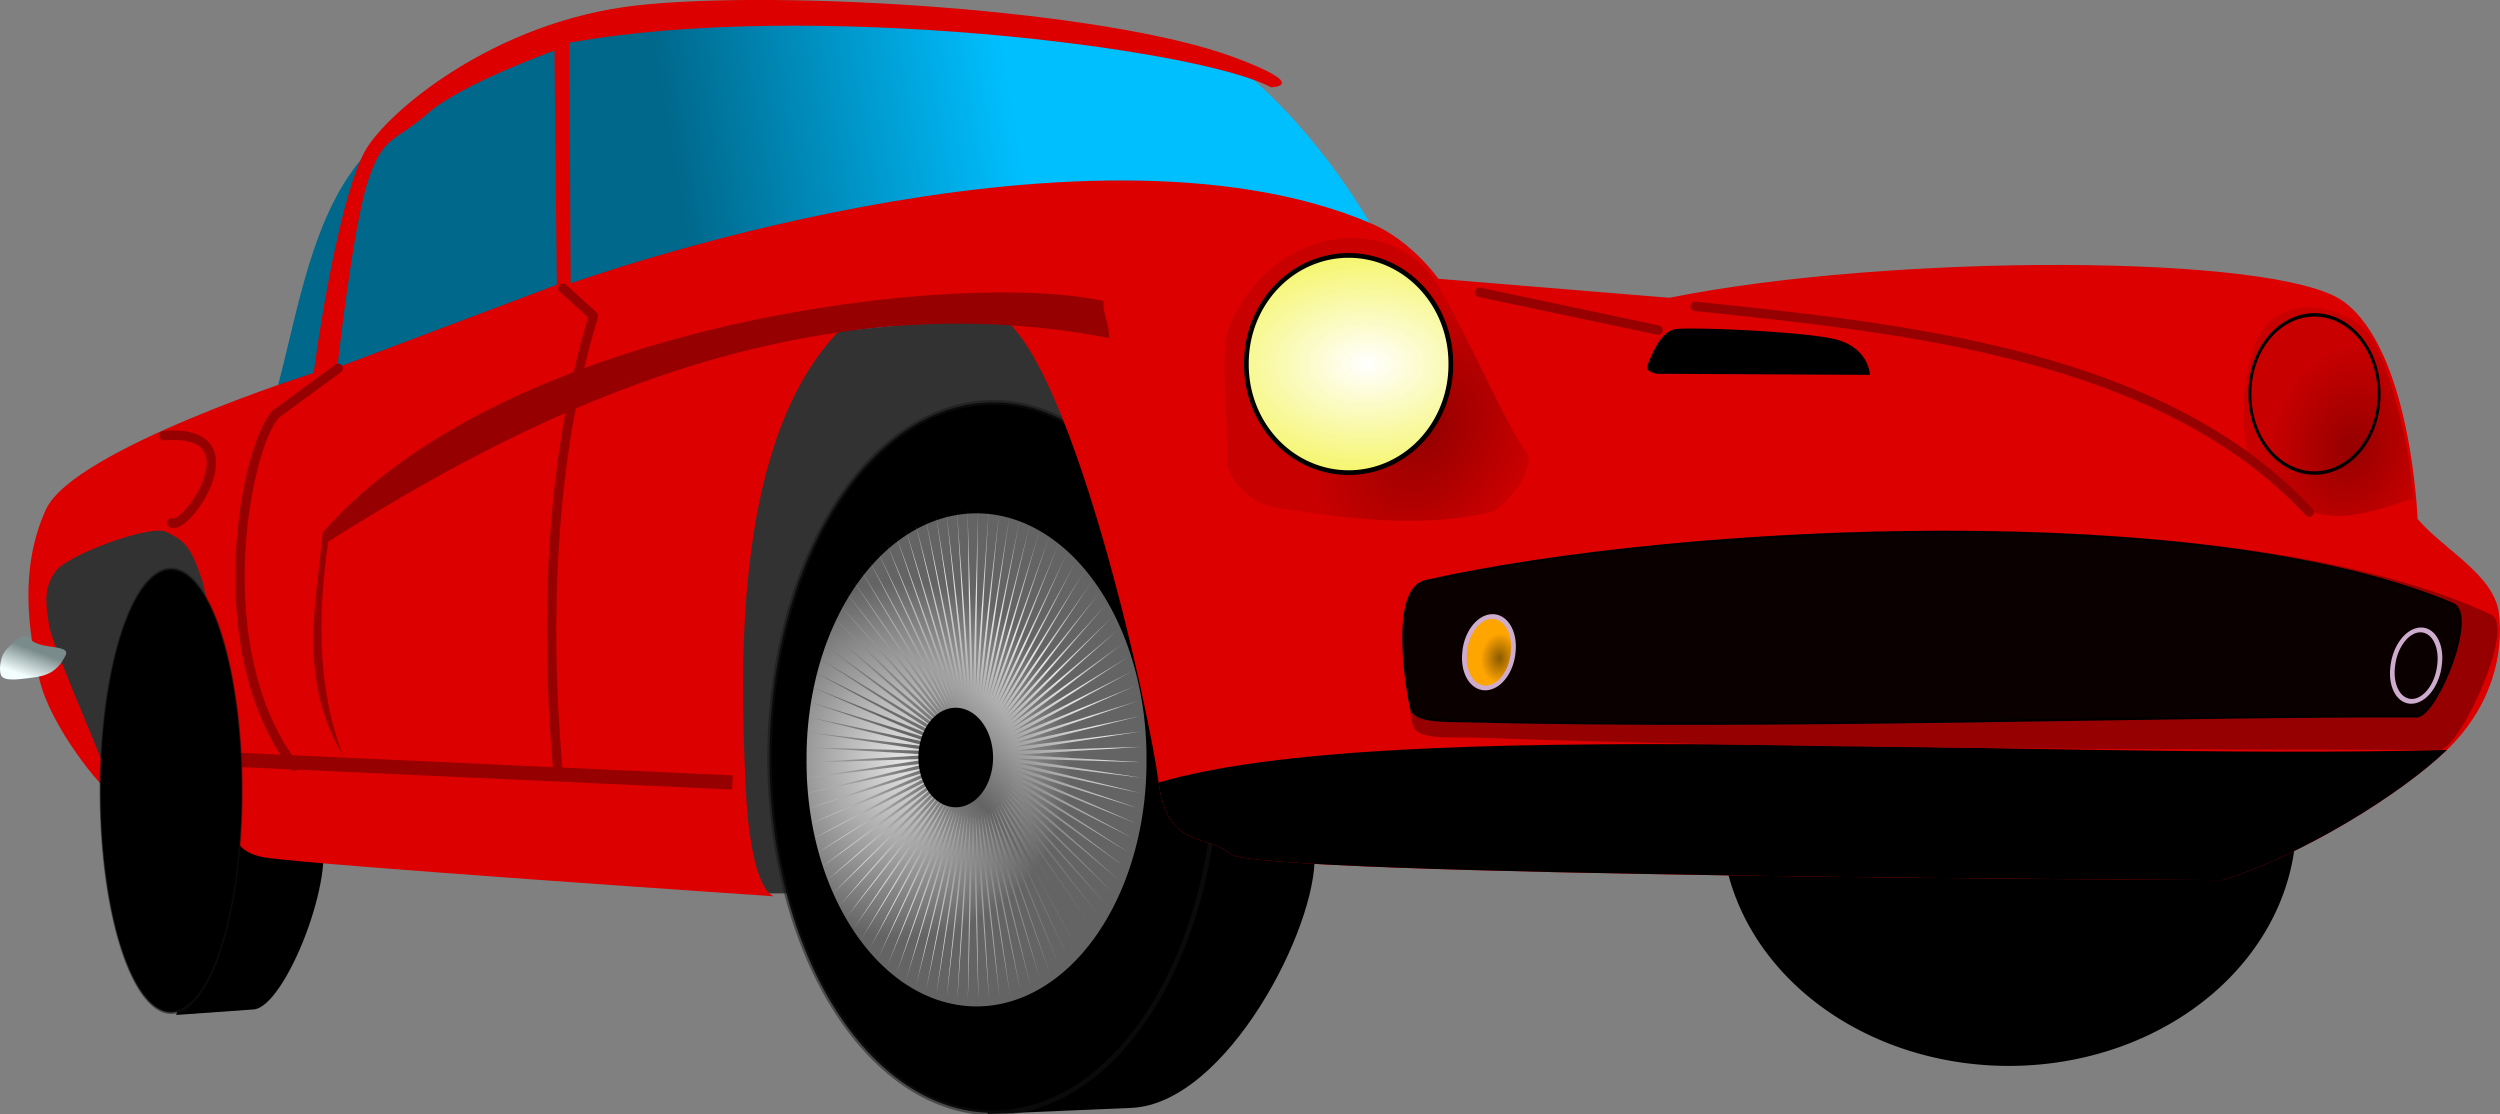 <?xml version="1.0" encoding="UTF-8" standalone="no"?>
<!-- Created with Inkscape (http://www.inkscape.org/) -->
<svg
    xmlns:inkscape="http://www.inkscape.org/namespaces/inkscape"
    xmlns:rdf="http://www.w3.org/1999/02/22-rdf-syntax-ns#"
    xmlns="http://www.w3.org/2000/svg"
    xmlns:sodipodi="http://sodipodi.sourceforge.net/DTD/sodipodi-0.dtd"
    xmlns:cc="http://creativecommons.org/ns#"
    xmlns:xlink="http://www.w3.org/1999/xlink"
    xmlns:dc="http://purl.org/dc/elements/1.1/"
    xmlns:svg="http://www.w3.org/2000/svg"
    xmlns:ns1="http://sozi.baierouge.fr"
    id="svg2"
    sodipodi:docname="koconmus_Syrena_Sport_no_text.svg"
    inkscape:export-filename="C:\joanna\Gfx\drawings_vector\admin\thumbs\koconmus_Syrena_Sport.png"
    viewBox="0 0 565.98 252.21"
    sodipodi:version="0.32"
    inkscape:export-xdpi="50.489712"
    version="1.0"
    inkscape:output_extension="org.inkscape.output.svg.inkscape"
    inkscape:export-ydpi="50.489712"
    inkscape:version="0.46dev+devel"
    sodipodi:docbase="C:\Documents and Settings\Molumen\Desktop"
  >
  <rect x="0" y="0" width="565.98" height="252.21" fill="#808080" stroke="none"/>
  <defs
      id="defs4"
    >
    <linearGradient
        id="linearGradient13754"
      >
      <stop
          id="stop13756"
          style="stop-color:#e6e6e6"
          offset="0"
      />
      <stop
          id="stop13758"
          style="stop-color:#646464"
          offset="1"
      />
    </linearGradient
    >
    <linearGradient
        id="linearGradient8459"
      >
      <stop
          id="stop8461"
          style="stop-color:#960000"
          offset="0"
      />
      <stop
          id="stop8463"
          style="stop-color:#c80000;stop-opacity:.99"
          offset="1"
      />
    </linearGradient
    >
    <linearGradient
        id="linearGradient7568"
      >
      <stop
          id="stop7570"
          style="stop-color:#ffffff"
          offset="0"
      />
      <stop
          id="stop7572"
          style="stop-color:#eeee00"
          offset="1"
      />
    </linearGradient
    >
    <linearGradient
        id="linearGradient2223"
      >
      <stop
          id="stop2225"
          style="stop-color:#8b5a00"
          offset="0"
      />
      <stop
          id="stop2227"
          style="stop-color:#ffa500"
          offset="1"
      />
    </linearGradient
    >
    <linearGradient
        id="linearGradient16769"
        y2="269.2"
        gradientUnits="userSpaceOnUse"
        x2="428.03"
        gradientTransform="matrix(.603 0 0 .603 29.614 -6.772)"
        y1="291.56"
        x1="300.73"
        inkscape:collect="always"
      >
      <stop
          id="stop3124"
          style="stop-color:#00688b"
          offset="0"
      />
      <stop
          id="stop3126"
          style="stop-color:#00bfff"
          offset="1"
      />
    </linearGradient
    >
    <radialGradient
        id="radialGradient16771"
        xlink:href="#linearGradient13754"
        gradientUnits="userSpaceOnUse"
        cy="493.49"
        cx="383.42"
        gradientTransform="matrix(.967 .03 -.032 1.033 28.514 -27.657)"
        r="64.703"
        inkscape:collect="always"
    />
    <radialGradient
        id="radialGradient16773"
        xlink:href="#linearGradient2223"
        gradientUnits="userSpaceOnUse"
        cy="455.19"
        cx="605.61"
        gradientTransform="matrix(.76 -.104 .14 1.023 82.785 52.657)"
        r="9.107"
        inkscape:collect="always"
    />
    <linearGradient
        id="linearGradient16777"
        y2="461.9"
        gradientUnits="userSpaceOnUse"
        x2="52.567"
        gradientTransform="matrix(.603 0 0 .603 29.614 -6.772)"
        y1="452.17"
        x1="56.228"
        inkscape:collect="always"
      >
      <stop
          id="stop4912"
          style="stop-color:#7a8b8b"
          offset="0"
      />
      <stop
          id="stop4914"
          style="stop-color:#f4ffff"
          offset="1"
      />
    </linearGradient
    >
    <radialGradient
        id="radialGradient16779"
        xlink:href="#linearGradient8459"
        gradientUnits="userSpaceOnUse"
        cy="359.48"
        cx="579.21"
        gradientTransform="matrix(.33 .205 -.296 .477 294.69 -73.266)"
        r="57.586"
        inkscape:collect="always"
    />
    <radialGradient
        id="radialGradient16781"
        xlink:href="#linearGradient7568"
        gradientUnits="userSpaceOnUse"
        cy="346.84"
        cx="556.25"
        gradientTransform="matrix(2.711 -0 0 1.827 -951.96 -286.86)"
        r="39.262"
        inkscape:collect="always"
    />
    <radialGradient
        id="radialGradient16783"
        xlink:href="#linearGradient8459"
        gradientUnits="userSpaceOnUse"
        cy="373.95"
        cx="927.39"
        gradientTransform="matrix(.557 .129 -.165 .71 133.44 -165.26)"
        r="32.336"
        inkscape:collect="always"
    />
    <radialGradient
        id="radialGradient4942"
        xlink:href="#linearGradient13754"
        spreadMethod="reflect"
        gradientUnits="userSpaceOnUse"
        cy="493.49"
        cx="383.42"
        gradientTransform="matrix(.967 .03 -.032 1.033 28.514 -27.657)"
        r="64.703"
        inkscape:collect="always"
    />
  </defs
  >
  <sodipodi:namedview
      id="base"
      bordercolor="#666666"
      inkscape:grid-points="true"
      inkscape:pageshadow="2"
      inkscape:window-y="0"
      pagecolor="#ffffff"
      inkscape:guide-points="true"
      inkscape:grid-bbox="true"
      inkscape:zoom="1.1574552"
      inkscape:window-x="0"
      inkscape:window-height="778"
      showgrid="false"
      borderopacity="1.0"
      inkscape:current-layer="layer1"
      inkscape:cx="411.99463"
      inkscape:cy="168.26405"
      showguides="true"
      inkscape:guide-bbox="true"
      inkscape:window-width="1280"
      inkscape:pageopacity="0.0"
      inkscape:document-units="cm"
  />
  <g
      id="layer1"
      inkscape:label="Warstwa 1"
      inkscape:groupmode="layer"
      transform="translate(-67.746 -104.79)"
    >
    <g
        id="g16677"
        transform="translate(11.736 -13.984)"
      >
      <path
          id="path14658"
          sodipodi:nodetypes="ccccccccc"
          style="fill-rule:evenodd;fill:#323232"
          d="m318.59 235.34l-65.05 85.69h-23.15l-151.99-29.4c-7.504-10.63-16.261-28.15-13.133-45.03l27.521-20.02 151.37-41.28 45.66-2.5 28.77 52.54z"
      />
      <path
          id="path13781"
          sodipodi:rx="107.91885"
          sodipodi:ry="43.582611"
          style="fill-rule:evenodd;fill:#000000"
          sodipodi:type="arc"
          d="m905.9 553.16a107.92 43.583 0 1 1 -215.84 0 107.92 43.583 0 1 1 215.84 0z"
          transform="matrix(.603 0 0 1.272 29.614 -398.97)"
          sodipodi:cy="553.16113"
          sodipodi:cx="797.97687"
      />
      <path
          id="path5798"
          sodipodi:nodetypes="cssccc"
          style="fill-rule:evenodd;fill:url(#linearGradient16769)"
          d="m118.98 205.93c4.62-17.74 7.7-37.42 18.38-50.55 10.52-12.92 28.55-23.8 45.2-27.58 49.66-11.26 107.88-3.47 154.73 6.9 16.71 13.74 30.5 35 34.98 46.98l-253.29 24.25z"
      />
      <path
          id="path13779"
          sodipodi:nodetypes="csccs"
          style="fill-rule:evenodd;fill:#000000"
          d="m113.43 347.3c7.16-0.51 19.14-30.75 15.01-40.66-3.75-9.01-23.14 1.88-23.14 1.88l-9.385 40.03 17.515-1.25z"
      />
      <path
          id="path13777"
          sodipodi:nodetypes="csssc"
          style="fill-rule:evenodd;fill:#000000"
          d="m279.62 370.98l32.52-1.39c21.53-0.92 42.14-40.95 41.47-57.32-0.37-9.27-25.96-24.18-32.52-18.14-14.49 13.35-42.21 58.67-41.47 76.85z"
      />
      <path
          id="path12863"
          sodipodi:rx="87.165222"
          sodipodi:ry="129.71016"
          style="stroke-opacity:.498;fill-rule:evenodd;stroke:#141414;stroke-linecap:round;stroke-width:1.772;fill:#000000"
          sodipodi:type="arc"
          d="m501.2 496.09a87.165 129.71 0 1 1 -174.33 0 87.165 129.71 0 1 1 174.33 0z"
          transform="matrix(.581 0 0 .62 40.314 -17.278)"
          sodipodi:cy="496.08865"
          sodipodi:cx="414.03482"
      />
      <path
          id="path13742"
          sodipodi:rx="63.817398"
          sodipodi:ry="91.834793"
          style="fill-rule:evenodd;fill:url(#radialGradient16771)"
          sodipodi:type="arc"
          d="m474.22 493.49a63.817 91.835 0 1 1 -127.63 0 63.817 91.835 0 1 1 127.63 0z"
          transform="matrix(.603 0 0 .603 29.614 -6.772)"
          sodipodi:cy="493.49448"
          sodipodi:cx="410.40292"
      />
      <path
          id="path4065"
          style="fill-rule:evenodd;fill:url(#radialGradient4942)"
          sodipodi:type="star"
          sodipodi:sides="100"
          sodipodi:r1="95.802696"
          sodipodi:r2="23.950674"
          sodipodi:arg1="0.65880604"
          sodipodi:arg2="0.69022197"
          transform="matrix(.399 0 0 .58 27.168 240.04)"
          inkscape:randomized="0"
          sodipodi:cy="85.528099"
          sodipodi:cx="624.35516"
          inkscape:rounded="0"
          inkscape:flatsided="false"
          d="m700.11 144.18l-57.29-43.4 53.46 48.04-54.45-46.91 50.33 51.3-51.39-50.24 47.01 54.36-48.14-53.36 43.5 57.2-44.69-56.28 39.83 59.82-41.07-58.97 35.99 62.2-37.29-61.43 32.02 64.34-33.36-63.66 27.91 66.23-29.29-65.63 23.7 67.85-25.11-67.34 19.39 69.2-20.84-68.78 15.01 70.28-16.48-69.95 10.57 71.09-12.05-70.85 6.08 71.61-7.58-71.47 1.57 71.85-3.07-71.8-2.95 71.81 1.44-71.86-7.44 71.48 5.95-71.62-11.92 70.88 10.43-71.11-16.35 69.98 14.88-70.31-20.71 68.82 19.27-69.24-24.99 67.39 23.57-67.89-29.17 65.68 27.79-66.28-33.24 63.72 31.9-64.4-37.18 61.5 35.88-62.27-40.96 59.05 39.72-59.89-44.59 56.36 43.4-57.28-48.04 53.45 46.91-54.45-51.3 50.33 50.23-51.39-54.36 47.01 53.37-48.14-57.21 43.51 56.28-44.696-59.82 39.826 58.97-41.07-62.2 35.99 61.44-37.284-64.35 32.014 63.66-33.354-66.22 27.914 65.62-29.294-67.84 23.694 67.33-25.11-69.2 19.39 68.78-20.834-70.28 15.004 69.95-16.472-71.08 10.562 70.85-12.048-71.61 6.08 71.46-7.578-71.85 1.572 71.8-3.076-71.8-2.942 71.85 1.438-71.48-7.445 71.62 5.947-70.87-11.919 71.1 10.433-69.98-16.346 70.31 14.877-68.82-20.708 69.24 19.263-67.38-24.988 67.89 23.572-65.68-29.17 66.27 27.789-63.72-33.237 64.41 31.895-61.51-37.172 62.27 35.876-59.05-40.96 59.9 39.715-56.37-44.588 57.29 43.399-53.46-48.04 54.45 46.91-50.33-51.301 51.39 50.236-47.01-54.36 48.14 53.364-43.5-57.204 44.69 56.281-39.83-59.823 41.07 58.976-35.99-62.206 37.29 61.439-32.02-64.343 33.36 63.658-27.91-66.226 29.29 65.628-23.7-67.849 25.11 67.338-19.39-69.203 20.84 68.781-15.01-70.283 16.48 69.954-10.57-71.087 12.05 70.85-6.08-71.61 7.58 71.467-1.57-71.85 3.07 71.801 2.95-71.807-1.44 71.853 7.44-71.481-5.95 71.622 11.92-70.873-10.43 71.107 16.35-69.985-14.88 70.311 20.71-68.819-19.26 69.238 24.98-67.384-23.57 67.892 29.17-65.682-27.79 66.278 33.24-63.72-31.9 64.402 37.18-61.508-35.88 62.273 40.96-59.052-39.71 59.897 44.58-56.364-43.4 57.285 48.04-53.453-46.91 54.447 51.3-50.332-50.23 51.395 54.36-47.011-53.36 48.138 57.2-43.504-56.28 44.692 59.82-39.827-58.97 41.071 62.2-35.992-61.44 37.286 64.35-32.015-63.66 33.355 66.22-27.911-65.62 29.292 67.84-23.699-67.33 25.114 69.2-19.391-68.78 20.835 70.28-15.007-69.95 16.475 71.08-10.565-70.85 12.051 71.61-6.08-71.46 7.578 71.85-1.572-71.8 3.076 71.8 2.942-71.85-1.438 71.48 7.445-71.62-5.947 70.87 11.922-71.1-10.436 69.98 16.346-70.31-14.877 68.82 20.707-69.24-19.262 67.38 24.992-67.89-23.576 65.68 29.166-66.27-27.784 63.72 33.234-64.41-31.893 61.51 37.173-62.27-35.877 59.05 40.957-59.9-39.712 56.37 44.592z"
      />
      <path
          id="path13744"
          sodipodi:rx="14.008697"
          sodipodi:ry="18.678263"
          style="fill-rule:evenodd;fill:#000000"
          sodipodi:type="arc"
          d="m399.51 495.05a14.009 18.678 0 1 1 -28.02 0 14.009 18.678 0 1 1 28.02 0z"
          transform="matrix(.603 0 0 .603 39.925 -8.245)"
          sodipodi:cy="495.05099"
          sodipodi:cx="385.4986"
      />
      <path
          id="path1410"
          sodipodi:nodetypes="ccscsscssccscscssssssscssscccsccccssc"
          style="fill-rule:evenodd;fill:#dc0000"
          d="m381.65 181.89l52.29 4.3c50.08-10.07 137.4-9.99 152.46 0.73 15.54 11.07 16.93 49.35 16.93 49.35 6.14 7.12 17.31 12.64 18.42 21.36 1.1 8.71-1.35 20.86-11.79 30.93-10.43 10.06-33.14 24.06-50.81 29.46 0 0-218.64-0.8-224.63-5.89-5.56-4.73-14.26-1.07-16.2-16.21-1.96-15.25-18.72-92.58-35.36-105.31l-35.35 1.47c-26.02 24.46-23.9 78.8-22.83 103.84 1.11 25.78 6.63 25.78 6.63 25.78s-105.65-7.12-115.63-8.84c-9.26-1.6-7.45-9.36-11.04-20.62-1-7.15-0.22-33.51-2.95-41.98-2.732-8.47-4.347-9.11-8.102-11.05-3.512-1.81-22.186 5.08-25.04 8.84-2.798 3.69-2.341 7.53-1.473 12.52 1.005 5.79 15.734 37.67 13.993 37.56-1.744-0.1-13.773-14.87-16.228-25.55s-4.688-25.06 1.498-38.52c6.245-13.59 60.572-30.86 60.572-30.86 2.34-17.17 6.8-41.33 11.6-50.16 4.65-8.53 29.02-29.52 61.92-33.08 32.89-3.56 105.73 1 134.72 11.73 17.91 6.62 8.5 6.85 8.5 6.85-16.52-8.92-104.83-19.92-158.84-10.09l0.29 54.49s115.38-41.67 181.23-13.58c9.24 3.95 15.22 12.53 15.22 12.53zm-249.26 20.07l49.68-18.72-0.54-53.03s-21.15 7.6-28.67 14.23c-7.52 6.62-10.03 4.77-13.51 15.23-3.51 10.56-6.96 42.29-6.96 42.29z"
      />
      <path
          id="path12077"
          style="fill-rule:evenodd;fill:#000000"
          d="m609.96 288.56c-10.43 10.06-33.14 24.06-50.81 29.46 0 0-218.64-0.8-224.63-5.89-5.56-4.73-14.26-1.07-16.2-16.21 53.43-15.59 194.43-4.91 291.64-7.36z"
          sodipodi:nodetypes="ccscc"
      />
      <path
          id="path1328"
          sodipodi:nodetypes="cscsss"
          style="fill-rule:evenodd;fill:#960000"
          d="m378.91 249.99c59.98-13.27 183.76-18.86 241.03 7.92 5.75 2.69-6.91 30.05-11.49 30.64-65.16-0.15-144.63-0.15-219.33-2.81-4.2-0.15-12.51 0.68-13.28-2.81-0.88-3.99-5.38-31.08 3.07-32.94z"
      />
      <path
          id="path1330"
          sodipodi:nodetypes="cscsss"
          style="fill-rule:evenodd;fill-opacity:.925;stroke:#000000;stroke-width:.555px;fill:#000000"
          d="m378.72 250.39c58.66-13.18 177.34-18.35 232.6 5.16 5.55 2.37-3.6 24.86-8.02 25.37-62.88-0.12-143.64 2.89-215.75 1.11-5.32-0.13-11.3 0.09-12.04-2.97-0.85-3.51-4.9-26.84 3.21-28.67z"
      />
      <path
          id="path2213"
          sodipodi:rx="9.107316"
          sodipodi:ry="13.131478"
          style="fill-rule:evenodd;stroke:#cdacce;stroke-linecap:round;stroke-width:1.772;fill:url(#radialGradient16773)"
          sodipodi:type="arc"
          d="m611.67 453.08a9.107 13.131 0 1 1 -18.21 0 9.107 13.131 0 1 1 18.21 0z"
          transform="matrix(.603 0 -.058 .603 56.023 -6.772)"
          sodipodi:cy="453.08395"
          sodipodi:cx="602.56549"
      />
      <path
          id="path2237"
          sodipodi:rx="9.107316"
          sodipodi:ry="13.131478"
          style="fill-rule:evenodd;stroke:#cdacce;stroke-linecap:round;stroke-width:1.807;fill:url(#radialGradient16773)"
          sodipodi:type="arc"
          d="m611.67 453.08a9.107 13.131 0 1 1 -18.21 0 9.107 13.131 0 1 1 18.21 0z"
          transform="matrix(.579 0 -.078 .603 289.46 -3.742)"
          sodipodi:cy="453.08395"
          sodipodi:cx="602.56549"
      />
      <path
          id="path4001"
          style="stroke:#960000;stroke-width:3.204;fill:none"
          d="m109.15 290.77l112.69 5.15"
      />
      <path
          id="path4876"
          sodipodi:nodetypes="cccccc"
          style="fill-rule:evenodd;fill:#960000"
          d="m133.76 290.02c-6.44-16.41-5.48-34.1-3.45-48.61 41.14-25.95 104.52-60.15 176.78-46.09 0-3.93-1.27-4.47-1.27-8.4-31.91-7.12-134.58 4.26-176.76 52.4-1.47 15.99-5.69 33.45 4.7 50.7z"
      />
      <path
          id="path4878"
          sodipodi:nodetypes="csssss"
          style="fill-rule:evenodd;fill:url(#linearGradient16777)"
          d="m70.836 267.2c-1.721 3.4-3.871 4.59-7.589 5-2.085 0.23-5.607 0.88-6.726-0.17-0.951-0.9-0.453-4.32 0.517-5.69 1.1-1.56 4.637-4.81 5.692-3.11 1.741 2.8 9.497 1.22 8.106 3.97z"
      />
      <path
          id="path4916"
          sodipodi:nodetypes="cccccccccc"
          style="stroke-linejoin:round;stroke:#960000;stroke-linecap:round;stroke-width:2.136;fill:none"
          d="m93.086 217.4c21.424-1.73 4.835 21.88 1.777 19.73m37.717-34.96l-14.14 10.35c-6.75 7.17-16 53.13 4.14 79.69m60.9-108.16l6.88 6.25c-9.59 31.48-11.05 67.97-8.13 101.96"
      />
      <path
          id="path6679"
          sodipodi:nodetypes="cssssss"
          style="fill-rule:evenodd;fill:url(#radialGradient16779)"
          d="m401.42 220.93c2.9 3.5-4.98 13.04-7.79 13.73-15.13 3.72-32.89 1.65-49.15-1.02-4.7-0.77-10.8-6-10.67-10.67 0.28-10.26-1.76-24.55 0.5-30.17 9.12-22.64 36.42-26.6 46.95-9.83 6.15 9.81 16.19 33.16 20.16 37.96z"
      />
      <path
          id="path7574"
          sodipodi:rx="38.376316"
          sodipodi:ry="40.484905"
          style="fill-rule:evenodd;stroke:#000000;stroke-width:1.772;fill:url(#radialGradient16781)"
          sodipodi:type="arc"
          d="m587.59 346.84a38.376 40.485 0 1 1 -76.75 0 38.376 40.485 0 1 1 76.75 0z"
          transform="matrix(.603 0 0 .603 30.148 -7.958)"
          sodipodi:cy="346.83636"
          sodipodi:cx="549.2171"
      />
      <path
          id="path8465"
          sodipodi:nodetypes="czcccz"
          style="fill-rule:evenodd;fill:url(#radialGradient16783)"
          d="m566.77 196.02c4.97-12.15 22.28-8.11 26.79 0.25 4.3 7.97 8.27 25.63 8.84 35.38-7.45 2.21-15.64 5.65-23.1 2.95l-14.49-13.27s-2.97-13.24 1.96-25.31z"
      />
      <path
          id="path8483"
          sodipodi:rx="38.376316"
          sodipodi:ry="40.484905"
          style="fill-rule:evenodd;stroke:#000000;stroke-width:1.772;fill:url(#radialGradient16781)"
          sodipodi:type="arc"
          d="m587.59 346.84a38.376 40.485 0 1 1 -76.75 0 38.376 40.485 0 1 1 76.75 0z"
          transform="matrix(.381 0 0 .439 370.74 55.697)"
          sodipodi:cy="346.83636"
          sodipodi:cx="549.2171"
      />
      <path
          id="path9360"
          sodipodi:nodetypes="cczzzc"
          style="fill-rule:evenodd;fill:#000000"
          d="m431.02 203.39l48.33 0.25s-0.12-6.66-8.91-8.3c-8.9-1.67-31.28-2.52-35.02-2.08-3.62 0.43-5.76 6.54-6.47 8.3-0.53 1.31 2.07 1.83 2.07 1.83z"
      />
      <path
          id="path5804"
          style="stroke:#960000;stroke-linecap:round;stroke-width:2.136;fill:none"
          d="m439.8 188.13c48.16 5.01 105.84 10.93 138.99 46.58m-147.4-41.2l-40.4-8.55"
      />
      <path
          id="path13769"
          sodipodi:rx="87.165222"
          sodipodi:ry="129.71016"
          style="stroke-opacity:.498;fill-rule:evenodd;stroke:#141414;stroke-linecap:round;stroke-width:1.772;fill:#000000"
          sodipodi:type="arc"
          d="m501.2 496.09a87.165 129.71 0 1 1 -174.33 0 87.165 129.71 0 1 1 174.33 0z"
          transform="matrix(.184 0 0 .387 18.571 105.81)"
          sodipodi:cy="496.08865"
          sodipodi:cx="414.03482"
      />
      <path
          id="path13771"
          sodipodi:rx="63.817398"
          sodipodi:ry="91.834793"
          style="fill-rule:evenodd;fill:url(#radialGradient16771)"
          sodipodi:type="arc"
          d="m474.22 493.49a63.817 91.835 0 1 1 -127.63 0 63.817 91.835 0 1 1 127.63 0z"
          transform="matrix(.191 0 0 .377 15.189 112.37)"
          sodipodi:cy="493.49448"
          sodipodi:cx="410.40292"
      />
      <path
          id="path4947"
          style="fill-rule:evenodd;fill:url(#radialGradient4942)"
          sodipodi:type="star"
          d="m700.11 144.18l-57.29-43.4 53.46 48.04-54.45-46.91 50.33 51.3-51.39-50.24 47.01 54.36-48.14-53.36 43.5 57.2-44.69-56.28 39.83 59.82-41.07-58.97 35.99 62.2-37.29-61.43 32.02 64.34-33.36-63.66 27.91 66.23-29.29-65.63 23.7 67.85-25.11-67.34 19.39 69.2-20.84-68.78 15.01 70.28-16.48-69.95 10.57 71.09-12.05-70.85 6.08 71.61-7.58-71.47 1.57 71.85-3.07-71.8-2.95 71.81 1.44-71.86-7.44 71.48 5.95-71.62-11.92 70.88 10.43-71.11-16.35 69.98 14.88-70.31-20.71 68.82 19.27-69.24-24.99 67.39 23.57-67.89-29.17 65.68 27.79-66.28-33.24 63.72 31.9-64.4-37.18 61.5 35.88-62.27-40.96 59.05 39.72-59.89-44.59 56.36 43.4-57.28-48.04 53.45 46.91-54.45-51.3 50.33 50.23-51.39-54.36 47.01 53.37-48.14-57.21 43.51 56.28-44.696-59.82 39.826 58.97-41.07-62.2 35.99 61.44-37.284-64.35 32.014 63.66-33.354-66.22 27.914 65.62-29.294-67.84 23.694 67.33-25.11-69.2 19.39 68.78-20.834-70.28 15.004 69.95-16.472-71.08 10.562 70.85-12.048-71.61 6.08 71.46-7.578-71.85 1.572 71.8-3.076-71.8-2.942 71.85 1.438-71.48-7.445 71.62 5.947-70.87-11.919 71.1 10.433-69.98-16.346 70.31 14.877-68.82-20.708 69.24 19.263-67.38-24.988 67.89 23.572-65.68-29.17 66.27 27.789-63.72-33.237 64.41 31.895-61.51-37.172 62.27 35.876-59.05-40.96 59.9 39.715-56.37-44.588 57.29 43.399-53.46-48.04 54.45 46.91-50.33-51.301 51.39 50.236-47.01-54.36 48.14 53.364-43.5-57.204 44.69 56.281-39.83-59.823 41.07 58.976-35.99-62.206 37.29 61.439-32.02-64.343 33.36 63.658-27.91-66.226 29.29 65.628-23.7-67.849 25.11 67.338-19.39-69.203 20.84 68.781-15.01-70.283 16.48 69.954-10.57-71.087 12.05 70.85-6.08-71.61 7.58 71.467-1.57-71.85 3.07 71.801 2.95-71.807-1.44 71.853 7.44-71.481-5.95 71.622 11.92-70.873-10.43 71.107 16.35-69.985-14.88 70.311 20.71-68.819-19.26 69.238 24.98-67.384-23.57 67.892 29.17-65.682-27.79 66.278 33.24-63.72-31.9 64.402 37.18-61.508-35.88 62.273 40.96-59.052-39.71 59.897 44.58-56.364-43.4 57.285 48.04-53.453-46.91 54.447 51.3-50.332-50.23 51.395 54.36-47.011-53.36 48.138 57.2-43.504-56.28 44.692 59.82-39.827-58.97 41.071 62.2-35.992-61.44 37.286 64.35-32.015-63.66 33.355 66.22-27.911-65.62 29.292 67.84-23.699-67.33 25.114 69.2-19.391-68.78 20.835 70.28-15.007-69.95 16.475 71.08-10.565-70.85 12.051 71.61-6.08-71.46 7.578 71.85-1.572-71.8 3.076 71.8 2.942-71.85-1.438 71.48 7.445-71.62-5.947 70.87 11.922-71.1-10.436 69.98 16.346-70.31-14.877 68.82 20.707-69.24-19.262 67.38 24.992-67.89-23.576 65.68 29.166-66.27-27.784 63.72 33.234-64.41-31.893 61.51 37.173-62.27-35.877 59.05 40.957-59.9-39.712 56.37 44.592z"
          sodipodi:r1="95.802696"
          inkscape:flatsided="false"
          transform="matrix(.122 0 0 .368 16.654 266.6)"
          sodipodi:arg2="0.69022197"
          sodipodi:arg1="0.65880604"
          inkscape:randomized="0"
          sodipodi:cy="85.528099"
          sodipodi:cx="624.35516"
          inkscape:rounded="0"
          sodipodi:r2="23.950674"
          sodipodi:sides="100"
      />
      <path
          id="path13773"
          sodipodi:rx="14.008697"
          sodipodi:ry="18.678263"
          style="fill-rule:evenodd;fill:#000000"
          sodipodi:type="arc"
          d="m399.51 495.05a14.009 18.678 0 1 1 -28.02 0 14.009 18.678 0 1 1 28.02 0z"
          transform="matrix(.191 0 0 .377 15.189 112.37)"
          sodipodi:cy="495.05099"
          sodipodi:cx="385.4986"
      />
    </g
    >
  </g
  >
</svg
>
